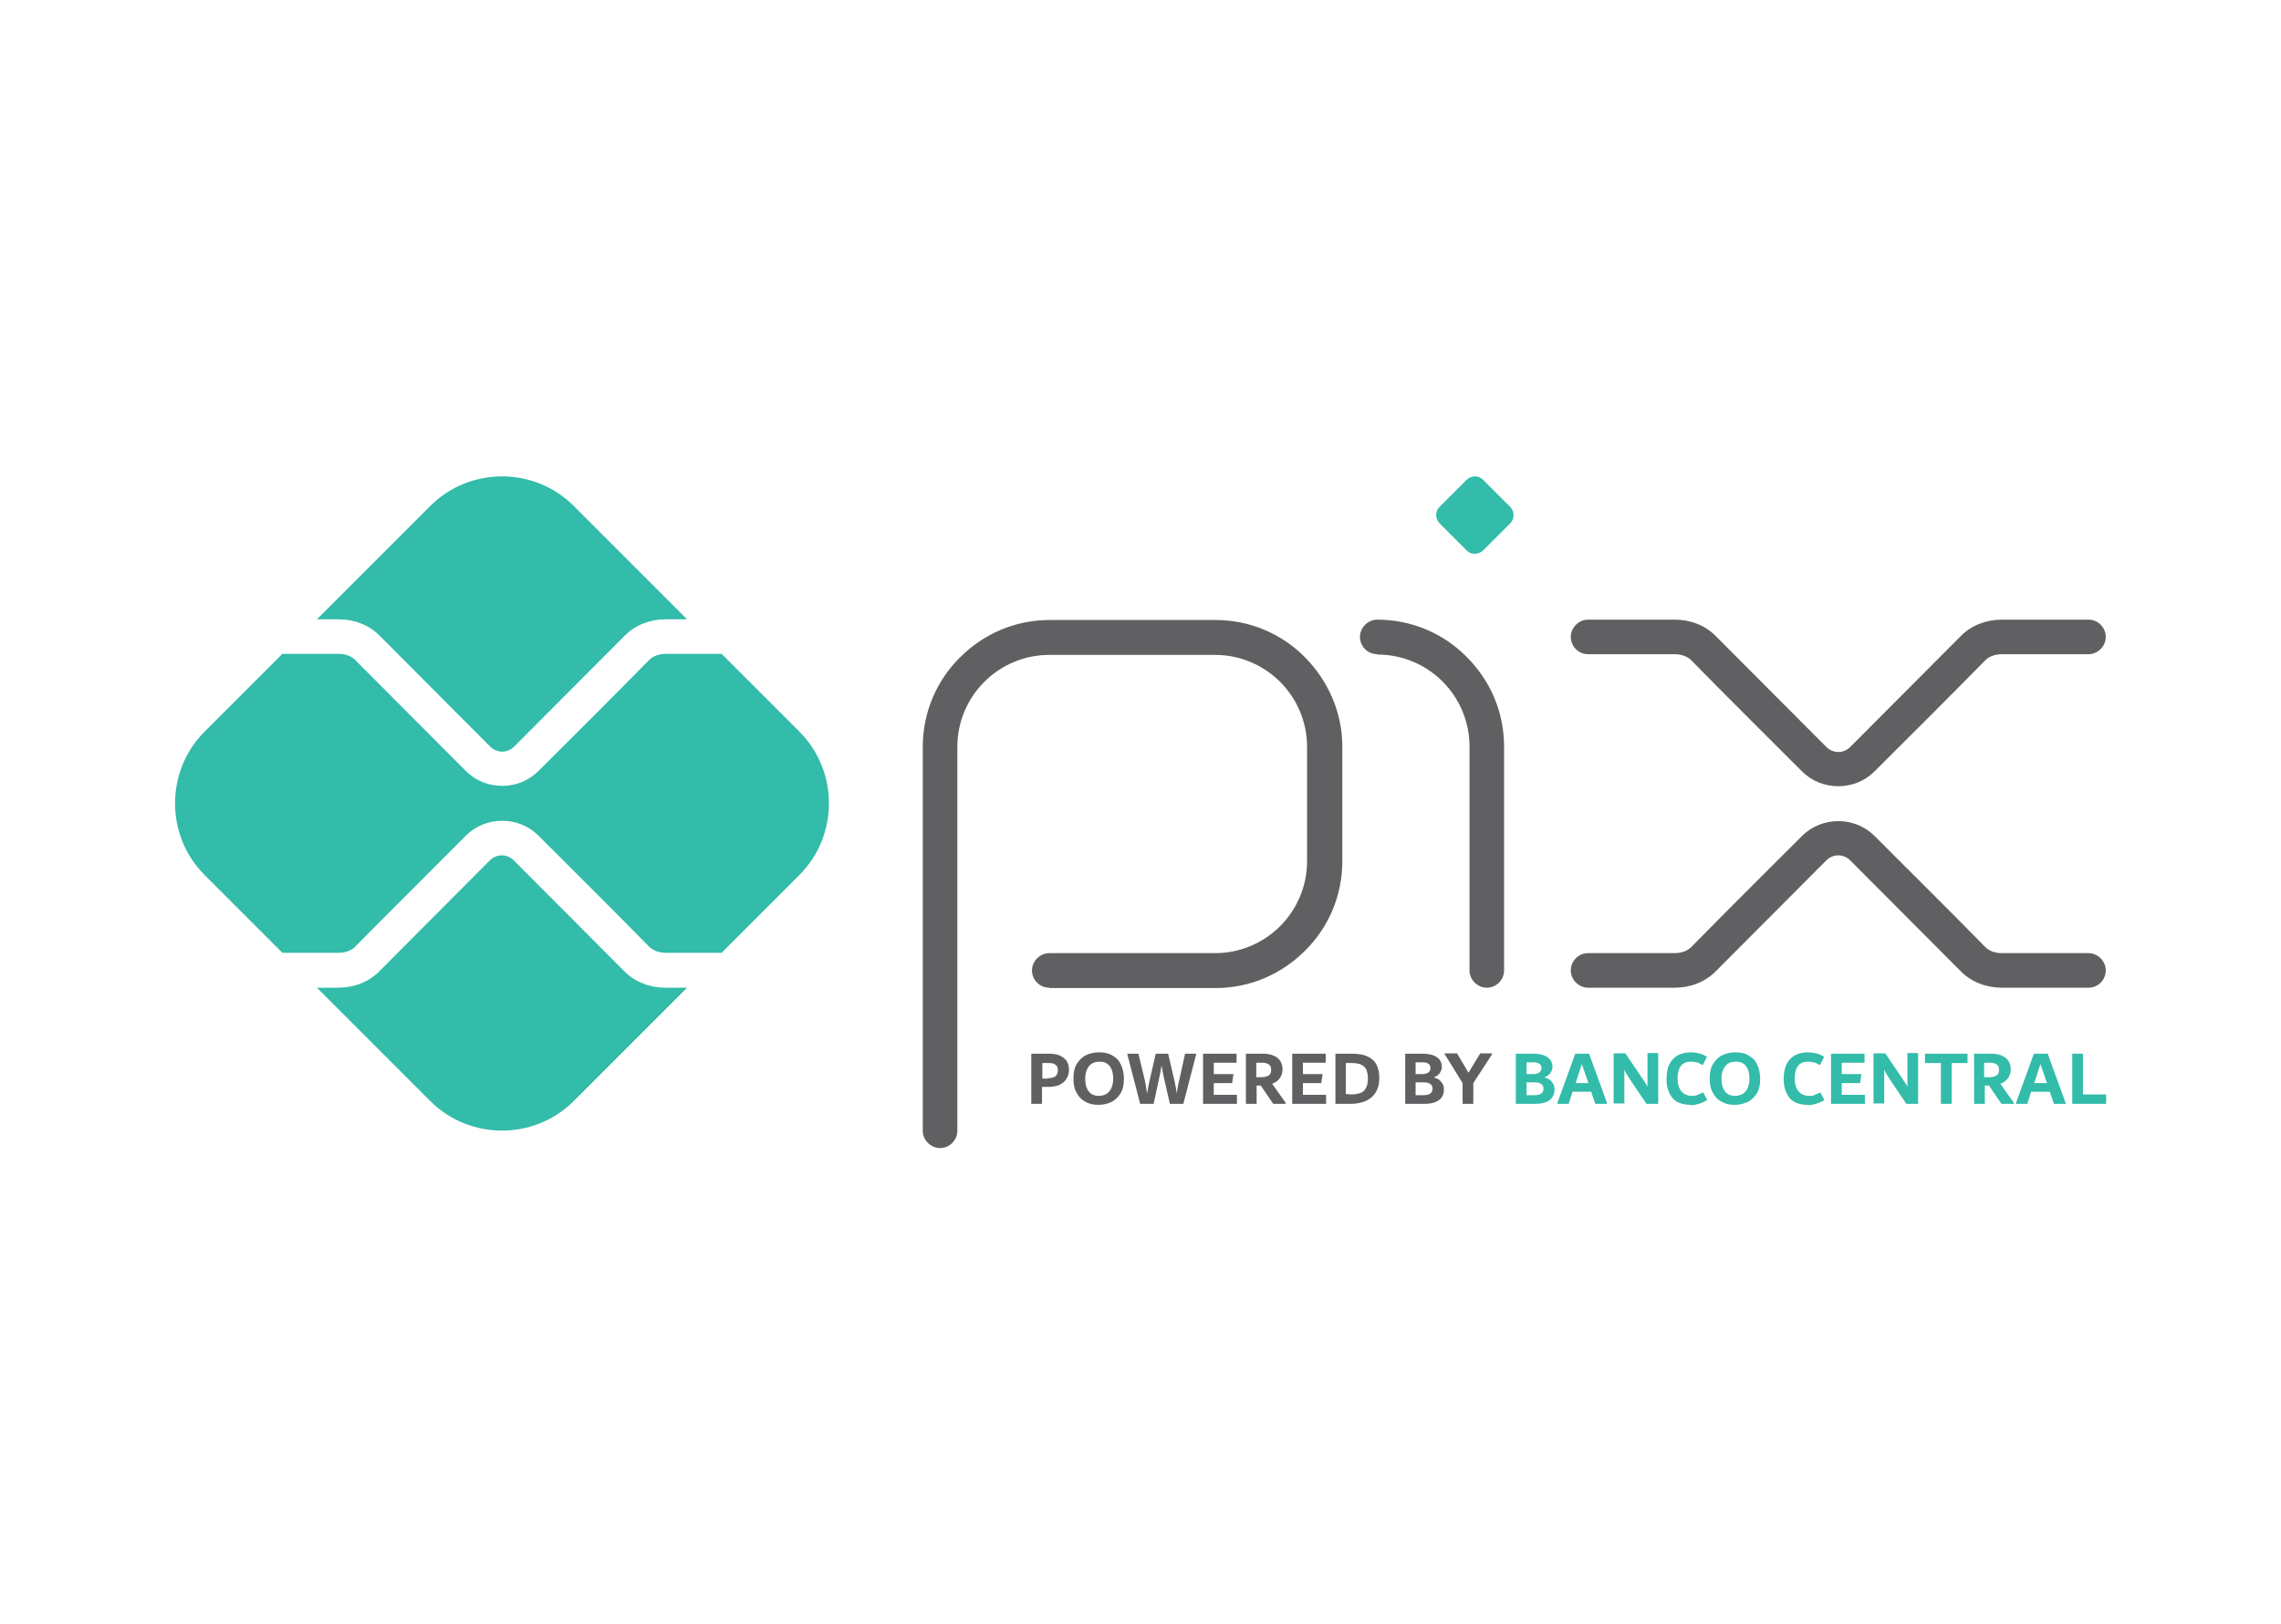 <?xml version="1.0" encoding="UTF-8"?>
<svg id="Camada_2" data-name="Camada 2" xmlns="http://www.w3.org/2000/svg" viewBox="0 0 66 47">
  <rect x="0" y="0" width="66" height="47" fill="#333333" stroke="none"/>
  <defs>
    <style>
      .cls-1 {
        fill-rule: evenodd;
      }

      .cls-1, .cls-2, .cls-3 {
        stroke-width: 0px;
      }

      .cls-1, .cls-3 {
        fill: #32bca9;
      }

      .cls-2 {
        fill: #606062;
      }

      .cls-4 {
        fill: #fff;
        stroke: #fff;
        stroke-miterlimit: 10;
      }
    </style>
  </defs>
  <g id="_2" data-name="2">
    <rect class="cls-4" x=".5" y=".5" width="65" height="46"/>
    <g>
      <path class="cls-1" d="M5.92,21.17l2.25-2.25h1.63c.1,0,.2.02.28.05.07.03.14.07.19.12,0,0,2.9,2.91,3.21,3.22.29.29.67.43,1.05.43.38,0,.76-.14,1.05-.43,1.07-1.07,2.15-2.14,3.21-3.22.05-.05.12-.09.19-.12.08-.03.18-.05.28-.05h1.62l2.25,2.25c1.14,1.14,1.14,3.01,0,4.15l-2.25,2.25h-1.62c-.1,0-.2-.02-.28-.05-.07-.03-.14-.07-.19-.12-1.06-1.08-2.14-2.15-3.21-3.22-.29-.29-.67-.43-1.05-.43-.38,0-.76.14-1.05.43-.31.31-3.21,3.21-3.21,3.22-.05.05-.12.09-.19.12-.08.03-.18.05-.28.05h-1.63l-2.25-2.25c-1.14-1.14-1.14-3.01,0-4.15ZM9.17,17.92l3.28-3.28c1.14-1.14,3.01-1.14,4.15,0l3.28,3.28h-.62c-.44,0-.88.16-1.19.48,0,0-2.93,2.94-3.2,3.21-.09.09-.22.14-.34.14s-.24-.05-.34-.14c-.3-.3-3.2-3.21-3.2-3.21-.31-.32-.75-.48-1.19-.48h-.62ZM19.88,28.58l-3.28,3.28c-1.14,1.14-3.01,1.14-4.15,0l-3.28-3.28h.62c.44,0,.88-.16,1.19-.48,0,0,2.9-2.91,3.2-3.21.09-.09.22-.14.34-.14s.25.05.34.14c.27.27,3.2,3.21,3.2,3.21.31.32.75.48,1.19.48h.62Z"/>
      <g>
        <path class="cls-2" d="M54.24,22.32c-.29.29-.67.43-1.05.43-.38,0-.76-.14-1.05-.43-1.07-1.07-2.15-2.14-3.21-3.22-.05-.05-.12-.09-.19-.12-.08-.03-.18-.05-.28-.05h-2.51c-.28,0-.5-.23-.5-.5s.23-.5.5-.5h2.51c.44,0,.88.16,1.19.48,0,0,2.93,2.94,3.2,3.21.09.09.22.14.34.14s.25-.05.34-.14c.27-.27,3.2-3.21,3.2-3.21.31-.32.75-.48,1.19-.48h2.51c.28,0,.5.23.5.5s-.23.5-.5.5h-2.51c-.1,0-.2.02-.28.05-.07.03-.14.07-.19.12-1.06,1.08-2.14,2.15-3.21,3.22h0ZM39.85,18.93c-.28,0-.5-.23-.5-.5s.23-.5.5-.5c1.01,0,1.93.41,2.59,1.08.67.67,1.08,1.58,1.08,2.59v6.48c0,.28-.23.5-.5.5s-.5-.23-.5-.5v-6.48c0-.73-.3-1.4-.78-1.88-.48-.48-1.15-.78-1.88-.78h0ZM30.36,28.58c-.28,0-.5-.23-.5-.5s.23-.5.5-.5h4.8c.73,0,1.4-.3,1.88-.78.48-.48.78-1.15.78-1.88v-3.31c0-.73-.3-1.4-.78-1.88-.48-.48-1.15-.78-1.88-.78h-4.8c-.73,0-1.4.3-1.88.78-.48.48-.78,1.15-.78,1.88v11.11c0,.28-.23.5-.5.5s-.5-.23-.5-.5v-11.11c0-1.01.41-1.93,1.08-2.59.67-.67,1.58-1.08,2.59-1.08h4.8c1.01,0,1.93.41,2.59,1.08s1.08,1.58,1.08,2.59v3.31c0,1.01-.41,1.93-1.08,2.59-.67.67-1.58,1.08-2.59,1.08h-4.8ZM60.43,28.58c.28,0,.5-.23.5-.5s-.23-.5-.5-.5h-2.51c-.1,0-.2-.02-.28-.05-.07-.03-.14-.07-.19-.12-1.06-1.08-2.14-2.15-3.21-3.22-.29-.29-.67-.43-1.05-.43-.38,0-.76.14-1.05.43-1.07,1.07-2.15,2.14-3.21,3.22-.05.05-.12.09-.19.12-.08.03-.18.05-.28.05h-2.51c-.28,0-.5.23-.5.5s.23.5.5.5h2.51c.44,0,.88-.16,1.19-.48,0,0,2.93-2.94,3.2-3.21.09-.09.22-.14.34-.14s.25.05.34.14c.27.27,3.2,3.21,3.2,3.21.31.32.75.48,1.19.48h2.51Z"/>
        <path class="cls-2" d="M30.36,30.49c.13,0,.24.02.32.06s.15.1.19.16c.04.07.06.15.06.24,0,.1-.02.18-.07.26-.04.08-.11.13-.2.18-.09.04-.2.06-.32.06h-.19v.49h-.31v-1.45h.51ZM41.5,31.18c.06.02.12.04.16.08.04.04.07.08.09.12.02.04.03.09.03.14,0,.14-.05.24-.14.31-.1.07-.23.11-.41.11h-.57v-1.45h.53c.11,0,.21.02.29.05.08.03.14.08.18.13.04.06.06.13.06.2,0,.06-.02.12-.06.18-.04.05-.09.1-.17.12h0ZM40.96,30.74v.34h.18c.17,0,.25-.06.25-.18,0-.05-.02-.09-.06-.12-.04-.03-.09-.04-.16-.04h-.21,0ZM41.19,31.69c.09,0,.16-.02.2-.05.04-.03.06-.08.06-.14s-.02-.1-.06-.13c-.04-.03-.1-.05-.19-.05h-.24v.37h.23,0ZM43.17,30.49v.02l-.54.83v.6h-.31v-.6l-.52-.84v-.02h.36l.33.56.34-.56h.34,0ZM30.32,31.2c.09,0,.16-.02.21-.05.05-.04.08-.1.08-.18,0-.07-.02-.13-.07-.16-.04-.04-.11-.05-.19-.05h-.19v.45h.16ZM31.79,31.97c-.16,0-.29-.03-.4-.1-.11-.06-.19-.15-.25-.27-.06-.11-.08-.25-.08-.4,0-.17.03-.31.1-.42.07-.11.16-.2.27-.25.11-.05.23-.08.37-.08.16,0,.29.03.4.1.11.06.19.15.24.27.05.11.08.25.08.4,0,.17-.03.31-.1.42-.07.11-.16.2-.27.25-.11.05-.23.08-.37.08ZM31.79,31.71c.09,0,.16-.02.23-.06.06-.04.11-.1.14-.17.03-.07.05-.16.05-.26,0-.16-.03-.28-.1-.37-.07-.09-.16-.13-.29-.13s-.24.04-.31.13c-.07.09-.11.21-.11.36s.03.28.1.37c.07.09.17.13.3.13h0ZM34.61,30.49v.02l-.37,1.43h-.39l-.18-.79c-.02-.09-.04-.19-.06-.32-.02.13-.04.23-.06.32l-.17.79h-.39l-.37-1.43v-.02h.32l.19.79s.02.1.03.17c.01.07.02.14.03.2.02-.15.05-.28.07-.37l.18-.79h.36l.18.77c.03.12.05.25.07.39,0-.06.02-.13.03-.2.01-.07.02-.13.04-.19l.17-.77h.32ZM35.12,31.68h.67v.26h-.98v-1.45h.97v.26h-.66v.33h.57l-.04.26h-.53v.35ZM37.2,31.92v.02h-.36l-.36-.53h-.12v.53h-.31v-1.45h.49c.13,0,.24.02.32.06.09.04.15.09.19.16.04.07.06.15.06.23,0,.1-.03.19-.08.26-.05.07-.13.13-.22.16l.39.55h0ZM36.36,31.17h.14c.09,0,.16-.02.21-.05.05-.03.07-.09.07-.17,0-.07-.02-.12-.07-.15-.04-.03-.11-.05-.19-.05h-.17v.43h0ZM37.7,31.68h.67v.26h-.98v-1.45h.97v.26h-.66v.33h.57l-.04.26h-.53v.35h0ZM39.12,30.49c.25,0,.45.05.58.16.14.11.21.3.21.56,0,.16-.04.3-.11.41-.07.11-.17.19-.29.24-.12.05-.26.08-.4.08h-.47v-1.45h.48,0ZM39.04,31.67c.13,0,.23-.01.31-.04.08-.02.13-.07.17-.14.04-.07.06-.16.06-.28,0-.11-.02-.2-.05-.27-.04-.07-.09-.11-.16-.14-.07-.03-.16-.04-.26-.04h-.17v.9h.1Z"/>
      </g>
      <path class="cls-3" d="M52.31,31.97c-.24,0-.42-.07-.53-.2-.11-.14-.17-.32-.17-.54,0-.18.03-.33.09-.45.06-.11.15-.2.25-.25.1-.05.22-.08.35-.08.09,0,.17.01.25.03.08.02.15.05.23.1l-.12.24c-.11-.07-.22-.1-.35-.1-.25,0-.38.16-.38.49,0,.16.04.28.11.37.07.08.17.13.3.13.07,0,.12,0,.17-.03.05-.02.1-.04.16-.07l.12.22c-.08.05-.16.08-.24.11-.08.02-.16.04-.25.04h0ZM44.7,31.18c.06.02.12.04.16.08.04.04.07.08.09.12.02.04.03.09.03.14,0,.14-.05.24-.14.31s-.23.11-.41.11h-.57v-1.45h.53c.11,0,.21.02.29.05.08.03.14.08.18.13.04.06.06.13.06.2,0,.06-.02.12-.06.18-.04.05-.09.1-.17.12h0ZM44.17,30.74v.34h.18c.17,0,.25-.06.25-.18,0-.05-.02-.09-.06-.12-.04-.03-.09-.04-.16-.04h-.21,0ZM44.4,31.69c.09,0,.16-.02.2-.05.04-.03.06-.08.06-.14s-.02-.1-.06-.13c-.04-.03-.1-.05-.19-.05h-.24v.37h.23,0ZM45.98,30.49l.52,1.43v.02h-.34l-.12-.35h-.54l-.11.35h-.33v-.02l.52-1.43h.4,0ZM45.59,31.34h.37l-.19-.55-.18.55h0ZM47.98,30.49v1.45h-.34l-.46-.68c-.04-.06-.07-.11-.1-.16-.03-.04-.05-.09-.08-.15v.98h-.31v-1.45h.34l.5.74s.02.03.04.06.04.06.06.09c.02.03.03.06.04.08v-.98h.31ZM48.92,31.97c-.24,0-.42-.07-.53-.2-.11-.14-.17-.32-.17-.54,0-.18.03-.33.09-.45.06-.11.15-.2.25-.25.1-.05.22-.08.35-.08.09,0,.17.01.25.03.08.02.15.05.23.1l-.12.24c-.11-.07-.22-.1-.35-.1-.25,0-.38.16-.38.49,0,.16.04.28.11.37.07.08.17.13.3.13.07,0,.12,0,.17-.03.05-.02.1-.04.16-.07l.12.22c-.08.05-.16.08-.24.11-.08.02-.16.04-.25.04h0ZM50.2,31.97c-.16,0-.29-.03-.4-.1-.11-.06-.19-.15-.25-.27-.06-.11-.08-.25-.08-.4,0-.17.03-.31.1-.42.07-.11.16-.2.27-.25.11-.05.23-.08.37-.08.16,0,.29.03.4.1.11.06.19.15.24.27.05.11.08.25.08.4,0,.17-.03.31-.1.42-.07.11-.16.2-.27.25-.11.05-.23.08-.37.08ZM50.2,31.71c.09,0,.16-.02.23-.06.06-.04.11-.1.14-.17.03-.07.05-.16.05-.26,0-.16-.03-.28-.1-.37-.07-.09-.16-.13-.29-.13s-.24.04-.31.13c-.07.09-.11.21-.11.36s.03.28.1.37c.07.09.17.13.3.13h0ZM53.29,31.68h.67v.26h-.98v-1.45h.97v.26h-.66v.33h.57l-.04.26h-.53v.35h0ZM55.5,30.49v1.45h-.34l-.46-.68c-.04-.06-.07-.11-.1-.16-.03-.04-.05-.09-.08-.15v.98h-.31v-1.45h.34l.5.74s.02.03.04.06c.02.03.04.06.06.09.02.03.03.06.04.08v-.98h.31,0ZM56.93,30.49v.27h-.46v1.18h-.31v-1.18h-.46v-.27h1.23ZM58.27,31.92v.02h-.36l-.36-.53h-.12v.53h-.31v-1.45h.49c.13,0,.24.02.32.06.09.04.15.09.19.16.04.07.06.15.06.23,0,.1-.03.19-.08.26-.05.07-.13.13-.22.16l.39.55h0ZM57.42,31.17h.14c.09,0,.16-.02.21-.05.05-.03.07-.09.07-.17,0-.07-.02-.12-.07-.15-.04-.03-.11-.05-.19-.05h-.17v.43ZM59.25,30.49l.52,1.43v.02h-.34l-.12-.35h-.54l-.11.35h-.33v-.02l.52-1.43h.4,0ZM58.86,31.34h.37l-.19-.55-.18.55ZM60.27,31.67h.67v.27h-.98v-1.45h.31v1.18Z"/>
      <path class="cls-1" d="M41.66,14.66c.33-.33.44-.44.77-.77.14-.14.36-.14.49,0,.33.33.44.44.77.77.14.14.14.36,0,.49-.33.33-.44.44-.77.77-.14.14-.36.14-.49,0-.33-.33-.44-.44-.77-.77-.14-.14-.14-.36,0-.49Z"/>
    </g>
  </g>
</svg>